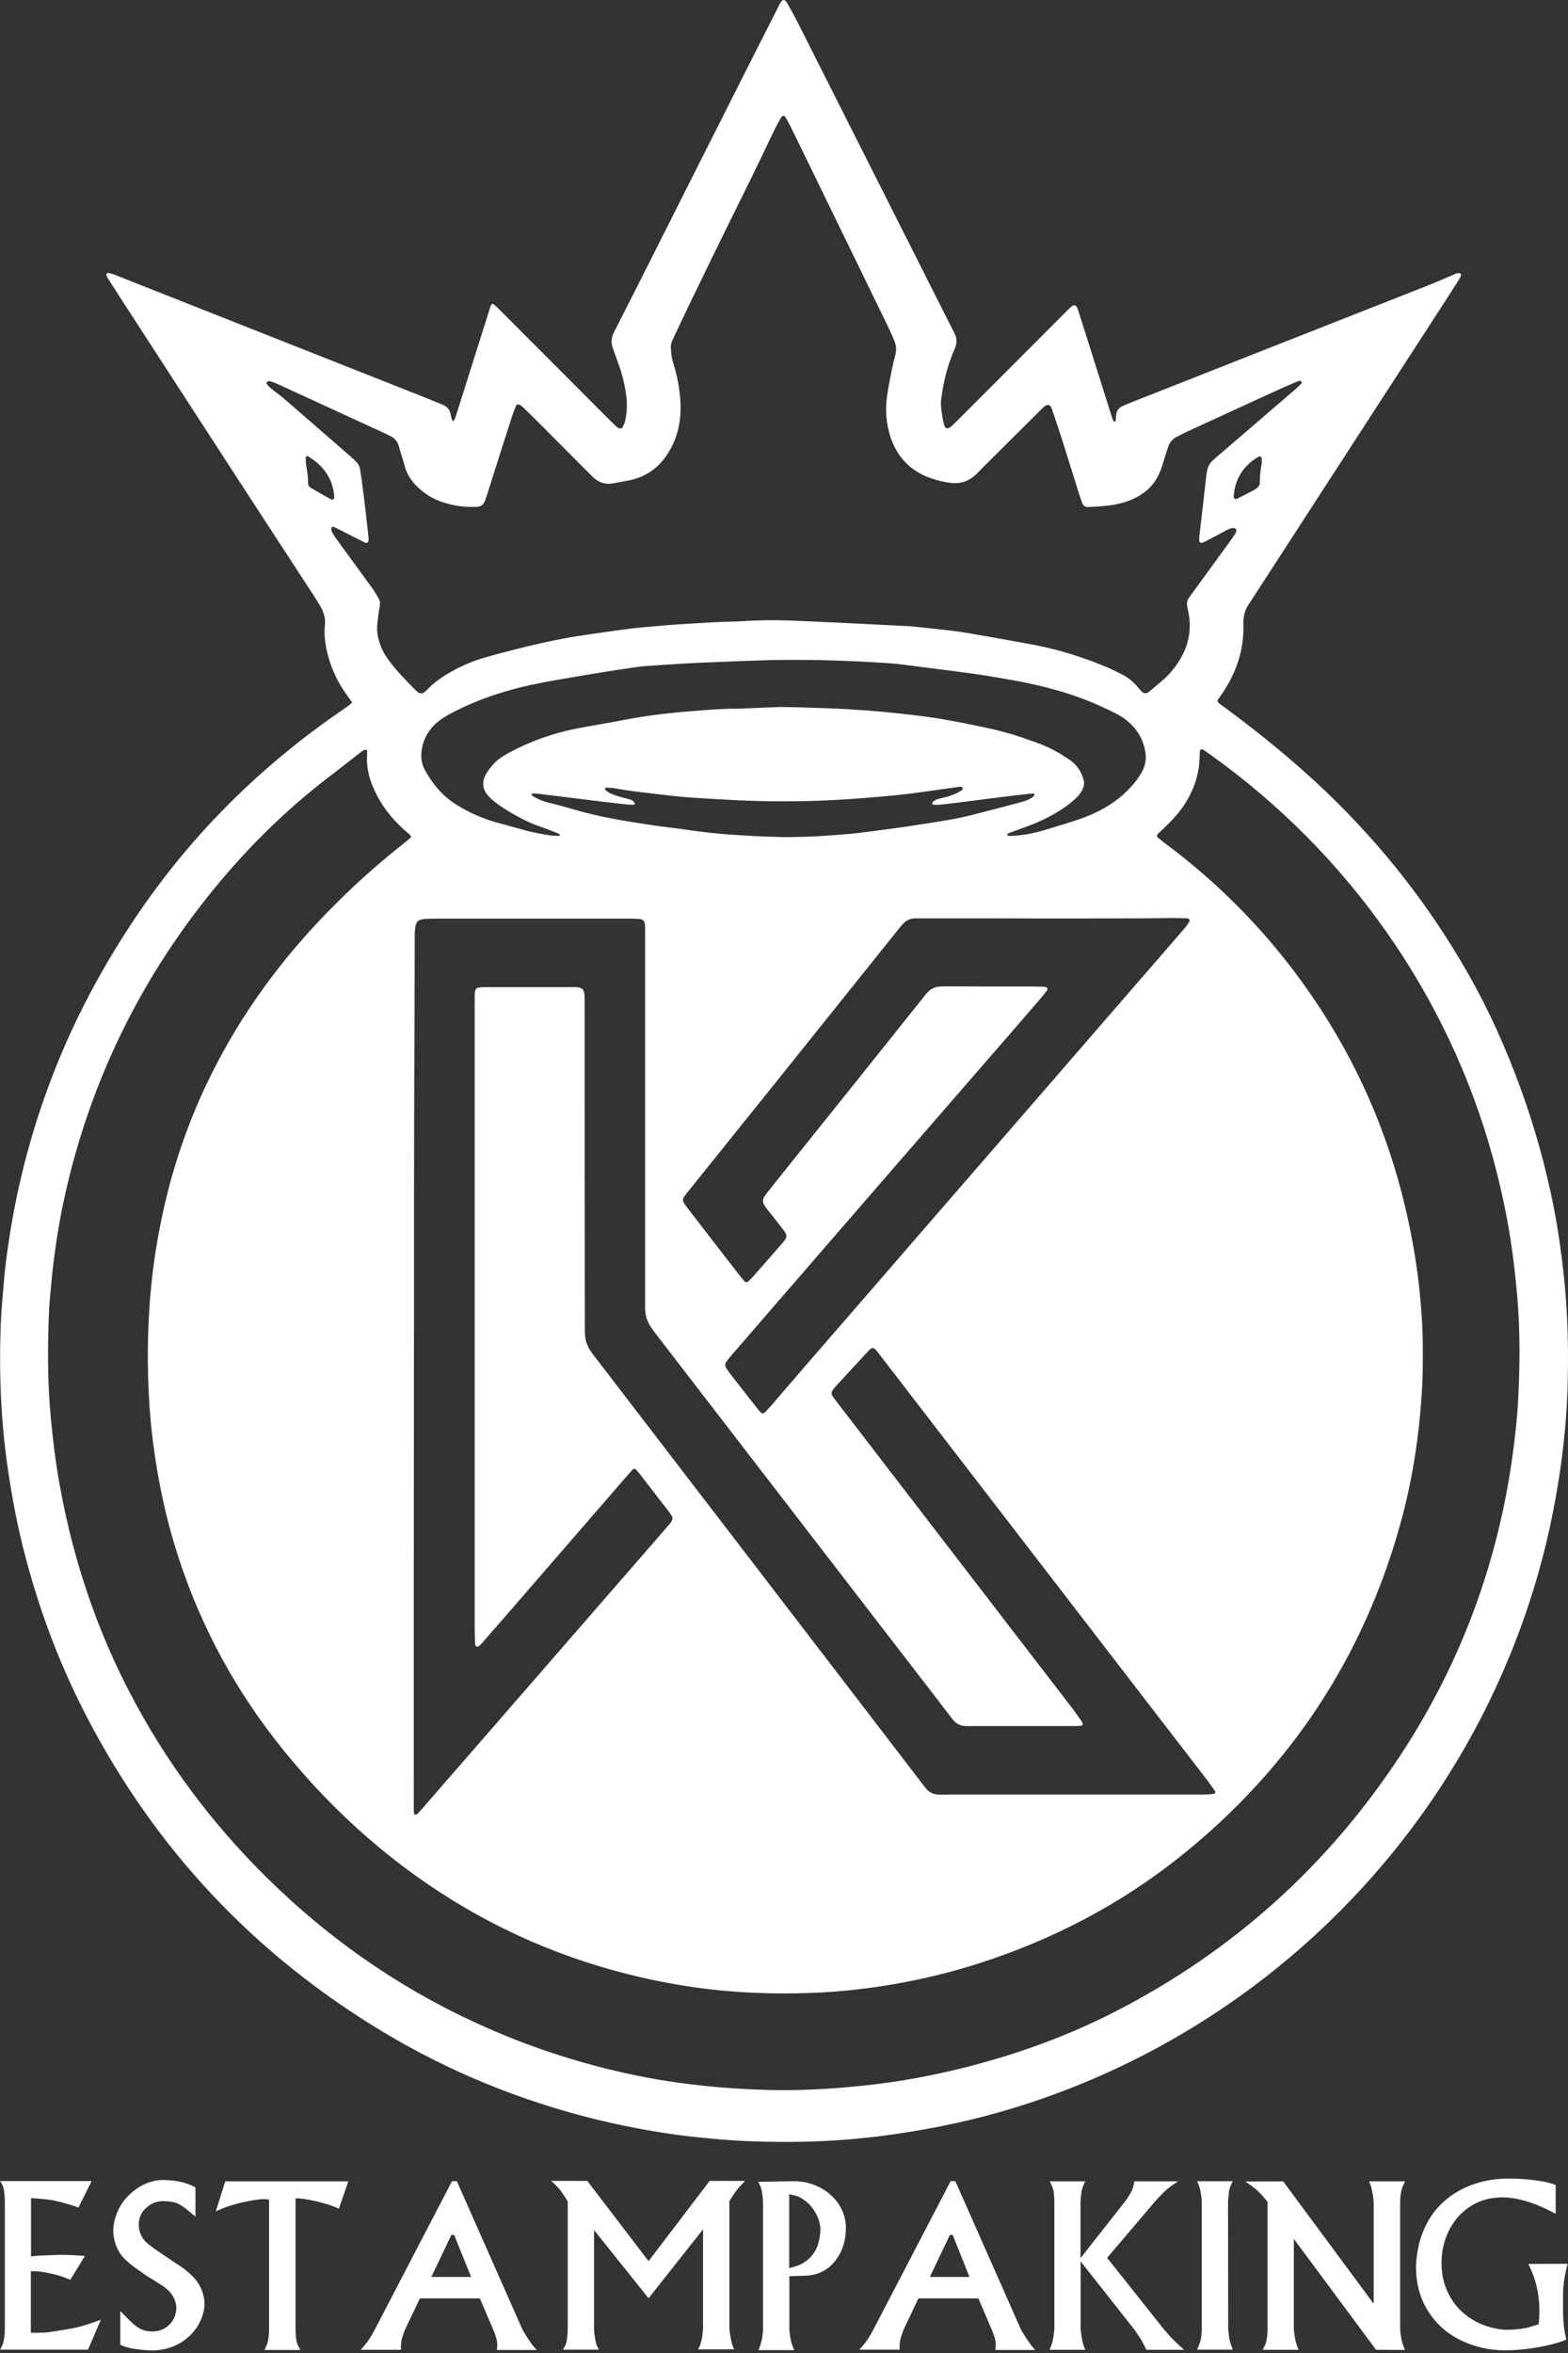 <?xml version="1.0" encoding="UTF-8"?>
<svg xmlns="http://www.w3.org/2000/svg" width="512" height="768" viewBox="0 0 512 768" fill="none">
  <rect x="0" y="0" width="512" height="768" fill="#333333" stroke="none"/>
  <path d="M147.898 137.523C148.563 137.012 148.716 136.245 148.921 135.58C151.018 128.983 153.063 122.437 155.16 115.84C156.592 111.237 158.075 106.685 159.507 102.083C159.763 101.265 160.018 100.497 160.274 99.679C160.428 99.27 160.939 99.066 161.297 99.372C161.757 99.781 162.218 100.191 162.678 100.651C174.287 112.26 185.896 123.869 197.504 135.529C198.681 136.705 199.857 137.881 201.084 139.057C201.391 139.364 201.749 139.569 202.107 139.773C202.414 139.978 203.079 139.824 203.232 139.518C203.488 138.955 203.846 138.393 203.999 137.83C204.664 135.171 204.869 132.46 204.562 129.75C204.102 126.017 203.283 122.334 201.954 118.806C201.34 117.118 200.777 115.43 200.164 113.794C199.448 111.902 199.601 110.163 200.522 108.373C203.59 102.339 206.659 96.253 209.727 90.218C221.898 66.029 234.07 41.891 246.292 17.701C248.798 12.74 251.304 7.831 253.81 2.87C254.117 2.308 254.373 1.745 254.679 1.183C255.549 -0.403 256.265 -0.352 257.083 1.08C258.055 2.819 259.026 4.558 259.947 6.297C267.311 20.872 274.624 35.396 281.988 49.971C291.449 68.739 300.91 87.457 310.371 106.225C310.781 107.043 311.19 107.913 311.65 108.731C312.468 110.316 312.57 111.902 311.854 113.538C311.445 114.51 311.087 115.482 310.678 116.453C308.991 120.851 307.968 125.454 307.354 130.108C307.252 130.824 307.201 131.591 307.252 132.307C307.456 134.506 307.712 136.654 308.326 138.802C308.377 139.006 308.479 139.16 308.581 139.364C308.735 139.671 309.349 139.927 309.655 139.773C309.911 139.62 310.218 139.518 310.474 139.313C311.241 138.597 312.008 137.881 312.724 137.165C324.384 125.505 336.095 113.794 347.755 102.083C348.471 101.367 349.238 100.6 350.005 99.935C350.619 99.372 351.437 99.679 351.744 100.446C352 101.111 352.255 101.827 352.46 102.543C355.938 113.589 359.466 124.636 362.944 135.733C363.148 136.347 363.353 136.909 363.609 137.472C363.66 137.574 363.915 137.625 364.12 137.625C364.171 137.625 364.273 137.472 364.273 137.37C364.376 136.654 364.376 135.938 364.478 135.222C364.631 134.148 365.245 133.278 366.217 132.716C367.035 132.256 367.904 131.949 368.774 131.591C380.843 126.835 392.861 122.079 404.93 117.323C425.079 109.396 445.178 101.469 465.327 93.542C468.242 92.417 471.106 91.139 474.021 89.911C474.788 89.605 475.504 89.144 476.373 89.144C476.578 89.144 476.782 89.195 476.936 89.349C477.038 89.451 477.14 89.758 477.089 89.911C476.885 90.372 476.629 90.883 476.373 91.292C474.737 93.849 473.151 96.406 471.464 98.963C450.496 131.335 429.478 163.707 408.51 196.079C408.357 196.335 408.203 196.59 407.999 196.846C406.464 198.943 405.902 201.346 406.004 203.955C406.209 212.086 403.754 219.399 399.254 226.098C398.691 226.968 398.077 227.786 397.464 228.655C397.668 228.962 397.77 229.32 397.975 229.474C398.896 230.19 399.816 230.854 400.737 231.519C411.987 239.855 422.88 248.754 433.006 258.419C451.263 275.909 466.708 295.547 479.237 317.538C486.192 329.709 491.92 342.494 496.676 355.688C501.125 368.013 504.654 380.543 507.211 393.379C508.387 399.209 509.257 405.09 510.024 411.022C511.711 424.114 512.223 437.257 511.916 450.452C511.814 455.872 511.507 461.344 510.995 466.714C510.586 471.163 510.075 475.664 509.41 480.113C508.541 485.994 507.467 491.875 506.239 497.705C501.995 517.394 495.449 536.316 486.704 554.471C458.73 612.465 408.459 659.974 344.329 683.55C332.362 687.948 320.088 691.425 307.559 693.931C301.32 695.159 295.029 696.233 288.688 697.051C277.13 698.585 265.572 699.199 253.964 699.096C247.878 699.045 241.843 698.841 235.757 698.329C230.848 697.92 225.939 697.46 221.08 696.795C211.875 695.517 202.721 693.778 193.72 691.528C169.326 685.442 146.262 675.981 124.732 662.991C82.95 637.779 50.782 603.566 28.281 560.25C18.564 541.533 11.404 521.792 6.597 501.234C4.909 493.921 3.58 486.506 2.506 479.039C0.256 463.441 -0.358 447.792 0.256 432.092C0.409 427.694 0.869 423.347 1.227 418.949C1.534 414.449 2.148 409.999 2.813 405.55C3.784 398.697 5.114 391.947 6.648 385.247C11.865 362.848 19.945 341.471 30.991 321.271C42.293 300.61 55.948 281.637 72.415 264.761C84.279 252.589 97.269 241.747 111.282 232.082C112.253 231.417 113.174 230.803 114.094 230.138C114.401 229.883 114.657 229.576 114.964 229.218C114.35 228.4 113.839 227.633 113.276 226.866C109.952 222.314 107.753 217.302 106.577 211.779C106.065 209.324 105.861 206.818 106.065 204.313C106.168 203.136 106.219 202.011 105.861 200.886C105.554 200.017 105.298 199.096 104.838 198.278C104.071 196.897 103.201 195.619 102.383 194.289C81.467 162.275 60.704 130.261 39.941 98.196C38.355 95.741 36.77 93.287 35.185 90.781C35.031 90.525 34.878 90.218 34.776 89.963C34.724 89.758 34.724 89.502 34.827 89.349C34.929 89.195 35.185 89.042 35.338 89.093C35.952 89.195 36.565 89.349 37.128 89.553C39.736 90.576 42.395 91.65 45.004 92.673C74.563 104.333 104.071 116.044 133.63 127.704C137.056 129.034 140.432 130.415 143.807 131.795C144.318 132 144.779 132.205 145.239 132.46C146.108 132.921 146.722 133.636 146.978 134.608C147.182 135.324 147.336 136.04 147.489 136.756C147.591 137.012 147.745 137.216 147.898 137.523ZM119.873 244.816C119.515 244.816 119.157 244.662 118.902 244.765C118.288 245.123 117.674 245.583 117.112 246.043C113.992 248.498 110.872 250.953 107.702 253.356C92.411 265.016 78.91 278.569 67.045 293.655C46.026 320.299 31.298 350.063 22.911 382.946C20.916 390.873 19.28 398.851 18.155 406.931C17.643 410.664 17.132 414.398 16.825 418.131C16.467 422.171 16.007 426.262 15.905 430.302C15.598 439.814 15.547 449.326 16.263 458.839C16.774 465.385 17.49 471.982 18.462 478.477C19.536 485.585 20.968 492.694 22.655 499.7C27.156 518.162 33.702 535.856 42.498 552.681C54.158 575.03 69.04 594.974 86.939 612.669C108.06 633.534 132.147 650.104 159.354 662.02C174.696 668.77 190.6 673.833 207.017 677.259C211.926 678.282 216.887 679.152 221.847 679.816C226.501 680.43 231.206 680.993 235.86 681.351C242.355 681.862 248.798 682.169 255.293 682.22C261.993 682.22 268.692 681.913 275.34 681.351C281.579 680.839 287.818 680.123 294.006 679.152C301.013 678.027 307.968 676.595 314.872 674.856C332.157 670.509 348.829 664.474 364.683 656.292C402.68 636.705 433.466 608.987 456.991 573.342C476.271 544.141 488.442 512.127 493.556 477.454C494.579 470.396 495.398 463.339 495.756 456.23C496.318 445.235 496.369 434.291 495.449 423.347C494.886 417.108 494.221 410.869 493.25 404.681C491.818 395.373 489.772 386.219 487.266 377.116C472.793 324.953 440.473 278.62 395.213 246.299C394.702 245.941 394.191 245.583 393.679 245.225C393.423 245.02 393.168 244.867 392.912 244.714C392.401 244.356 391.838 244.611 391.787 245.225C391.685 246.913 391.685 248.6 391.48 250.237C390.764 255.402 388.719 260.056 385.599 264.249C383.911 266.499 381.917 268.545 379.871 270.488C379.258 271.051 378.644 271.613 378.03 272.227C377.723 272.534 377.723 273.096 378.03 273.352C378.848 274.017 379.667 274.631 380.485 275.296C396.696 287.365 410.914 301.479 423.034 317.64C438.376 338.096 449.627 360.598 456.582 385.247C459.855 396.959 462.207 408.823 463.486 420.892C464.048 426.313 464.458 431.734 464.56 437.155C464.662 443.752 464.611 450.349 464.1 456.895C463.69 462.623 463.077 468.351 462.207 474.027C461.031 482.005 459.344 489.881 457.196 497.603C445.075 541.072 421.346 576.922 386.264 605.254C366.166 621.465 343.664 633.176 319.116 641.001C305.206 645.399 290.989 648.263 276.516 649.695C270.993 650.257 265.47 650.513 259.896 650.615C249.003 650.769 238.161 650.257 227.37 648.723C219.802 647.649 212.335 646.217 204.92 644.325C179.912 638.035 156.899 627.346 135.931 612.362C118.39 599.782 103.099 584.849 89.854 567.819C74.87 548.539 63.874 527.213 56.868 503.791C54.516 495.967 52.726 488.04 51.345 480.011C50.373 474.232 49.606 468.453 49.095 462.623C48.583 456.588 48.328 450.503 48.277 444.468C48.225 435.161 48.635 425.853 49.709 416.597C50.527 409.539 51.703 402.533 53.237 395.578C56.868 378.855 62.647 362.848 70.523 347.659C80.853 327.714 94.354 310.071 110.31 294.32C117.367 287.314 124.834 280.768 132.658 274.631C133.221 274.17 133.732 273.659 134.295 273.199C134.09 272.892 133.937 272.585 133.732 272.381C133.067 271.716 132.3 271.153 131.636 270.539C127.647 266.908 124.425 262.715 122.175 257.754C120.64 254.379 119.72 250.85 119.822 247.117C119.924 246.35 119.873 245.634 119.873 244.816ZM256.06 37.748C255.498 37.799 255.191 38.055 254.986 38.464C254.321 39.64 253.657 40.817 253.043 42.044C250.23 47.874 247.469 53.755 244.605 59.534C236.422 76.103 228.189 92.724 220.313 109.447C218.881 112.464 218.881 112.362 219.239 115.788C219.341 116.709 219.546 117.63 219.853 118.55C220.518 120.647 221.029 122.795 221.438 124.943C222.205 129.29 222.563 133.636 221.847 138.035C221.182 142.126 219.699 145.859 217.245 149.234C214.279 153.274 210.29 155.831 205.38 156.803C203.641 157.161 201.903 157.417 200.113 157.775C197.914 158.184 195.97 157.621 194.231 156.241C193.567 155.729 193.004 155.115 192.39 154.502C187.225 149.337 182.06 144.12 176.895 138.955C175.054 137.114 173.213 135.273 171.321 133.432C170.86 132.972 170.4 132.614 169.889 132.205C169.479 131.898 168.661 132 168.508 132.409C168.048 133.585 167.587 134.71 167.178 135.938C164.468 144.376 161.757 152.865 159.098 161.303C158.842 162.122 158.587 162.889 158.28 163.656C157.768 164.832 156.899 165.395 155.569 165.446C152.859 165.548 150.148 165.344 147.489 164.73C144.216 164.014 141.097 162.787 138.386 160.69C135.42 158.44 133.067 155.678 132.096 151.945C131.584 149.899 130.817 147.956 130.306 145.91C129.846 144.018 128.721 142.791 126.931 142.075C126.726 142.023 126.573 141.87 126.368 141.768C114.503 136.296 102.639 130.875 90.774 125.403C90.109 125.096 89.445 124.84 88.729 124.585C88.422 124.482 88.115 124.38 87.808 124.38C87.552 124.431 87.246 124.585 87.041 124.789C86.939 124.891 87.041 125.198 87.143 125.352C87.706 126.221 88.575 126.835 89.394 127.5C90.468 128.318 91.593 129.136 92.615 130.006C99.877 136.296 107.139 142.586 114.401 148.927C114.964 149.388 115.475 149.899 116.038 150.411C116.856 151.229 117.47 152.2 117.623 153.377C117.725 154.399 117.93 155.422 118.083 156.496C118.441 159.309 118.799 162.071 119.157 164.883C119.566 168.514 119.975 172.145 120.385 175.776C120.385 175.981 120.333 176.185 120.333 176.39C120.282 176.952 119.72 177.413 119.26 177.157C117.214 176.134 115.168 175.06 113.123 174.037C111.742 173.321 110.31 172.605 108.929 171.941C108.776 171.89 108.52 171.941 108.367 172.043C108.213 172.145 108.162 172.401 108.162 172.605C108.162 172.912 108.213 173.27 108.367 173.526C108.725 174.191 109.083 174.805 109.492 175.418C113.532 180.993 117.623 186.567 121.663 192.141C122.379 193.164 122.993 194.238 123.658 195.363C124.067 196.13 124.169 196.897 124.016 197.767C123.658 199.71 123.402 201.704 123.197 203.648C122.942 206.102 123.402 208.455 124.271 210.705C124.885 212.393 125.806 213.927 126.828 215.359C129.488 218.99 132.658 222.212 135.829 225.382C137.108 226.661 138.079 226.61 139.307 225.28C140.892 223.593 142.682 222.161 144.625 220.882C148.512 218.376 152.654 216.382 157.052 215.001C159.865 214.132 162.678 213.416 165.491 212.648C174.082 210.449 182.725 208.404 191.572 207.176C197.76 206.307 203.999 205.284 210.238 204.722C215.352 204.261 220.467 203.801 225.581 203.545C226.399 203.494 227.268 203.443 228.086 203.392C230.592 203.239 233.098 203.085 235.604 202.983C238.008 202.881 240.411 202.881 242.815 202.727C249.003 202.318 255.14 202.369 261.328 202.676C268.232 202.983 275.136 203.29 282.04 203.648C287.154 203.903 292.268 204.159 297.382 204.415C297.893 204.466 298.405 204.517 298.967 204.568C301.984 204.875 305.002 205.233 308.019 205.54C311.957 205.949 315.895 206.563 319.832 207.279C322.696 207.79 325.611 208.302 328.475 208.813C332.055 209.478 335.686 210.091 339.266 210.807C346.937 212.393 354.403 214.796 361.665 217.865C363.302 218.581 364.887 219.348 366.472 220.166C368.365 221.138 369.95 222.467 371.331 224.053C371.791 224.615 372.302 225.178 372.763 225.689C373.376 226.354 374.348 226.456 375.064 225.894C376.752 224.513 378.439 223.081 380.076 221.649C381.661 220.268 382.991 218.632 384.218 216.944C388.054 211.523 389.383 205.54 387.9 199.096C387.184 196.079 387.747 195.823 389.077 193.931C393.321 188.101 397.566 182.271 401.811 176.441C402.373 175.674 402.884 174.907 403.396 174.14C403.549 173.884 403.6 173.577 403.703 173.27C403.805 172.912 403.447 172.401 403.038 172.401C402.731 172.401 402.373 172.299 402.117 172.401C401.606 172.554 401.146 172.759 400.685 172.963C398.486 174.14 396.287 175.316 394.037 176.492C393.475 176.799 392.912 177.004 392.298 177.208C392.094 177.259 391.634 176.901 391.634 176.697C391.582 176.288 391.531 175.878 391.582 175.469C391.838 172.963 392.145 170.509 392.452 168.003C392.963 163.656 393.423 159.258 393.935 154.911C393.986 154.502 394.088 154.093 394.139 153.684C394.395 152.303 395.06 151.126 396.083 150.206C396.645 149.695 397.157 149.234 397.719 148.774C399.765 146.984 401.862 145.245 403.907 143.455C410.351 137.932 416.744 132.409 423.187 126.886C423.801 126.323 424.415 125.761 424.977 125.147C425.079 125.045 425.079 124.738 424.977 124.585C424.875 124.431 424.67 124.278 424.466 124.329C424.159 124.329 423.852 124.431 423.596 124.533C421.653 125.352 419.761 126.17 417.817 127.039C407.947 131.54 398.026 136.091 388.156 140.643C386.826 141.256 385.497 141.921 384.218 142.586C382.94 143.251 382.07 144.223 381.559 145.552C381.201 146.524 380.894 147.547 380.587 148.518C380.076 150.104 379.616 151.74 379.053 153.274C377.723 156.957 375.371 159.82 371.996 161.815C370.257 162.838 368.416 163.605 366.524 164.116C362.893 165.139 359.108 165.292 355.324 165.497C354.403 165.548 353.687 165.037 353.381 164.167C352.971 163.093 352.613 162.019 352.255 160.894C350.363 154.911 348.522 148.927 346.63 142.944C345.607 139.773 344.533 136.603 343.459 133.432C342.948 131.949 342.027 131.795 340.851 132.818C340.698 132.972 340.544 133.074 340.391 133.227C333.845 139.722 327.35 146.217 320.804 152.712C319.986 153.53 319.219 154.399 318.349 155.167C316.15 157.161 313.542 157.979 310.525 157.621C308.224 157.366 305.973 156.803 303.825 156.036C297.126 153.684 292.83 149.03 290.682 142.33C289.353 138.188 289.046 133.892 289.608 129.596C289.966 126.886 290.529 124.227 291.04 121.567C291.398 119.624 291.91 117.681 292.37 115.788C292.728 114.305 292.677 112.925 292.114 111.493C291.398 109.652 290.58 107.811 289.711 106.072C279.431 84.951 269.101 63.779 258.822 42.658C258.31 41.635 257.799 40.612 257.236 39.589C256.93 38.822 256.418 38.26 256.06 37.748ZM135.164 447.792C135.113 494.432 135.113 541.072 135.113 587.713C135.113 588.838 135.113 590.014 135.113 591.139C135.113 591.446 135.164 591.753 135.267 592.059C135.267 592.162 135.42 592.213 135.471 592.264C135.676 592.315 135.931 592.366 136.034 592.264C136.698 591.599 137.363 590.934 137.977 590.218C142.835 584.593 147.694 579.019 152.603 573.393C174.082 548.692 195.561 523.992 217.04 499.291C217.654 498.575 218.267 497.859 218.881 497.143C219.137 496.836 219.341 496.427 219.495 496.069C219.597 495.813 219.648 495.404 219.495 495.148C219.188 494.483 218.779 493.87 218.37 493.307C217.142 491.722 215.915 490.188 214.688 488.602C212.949 486.352 211.261 484.102 209.522 481.903C208.96 481.136 208.346 480.42 207.733 479.704C207.426 479.346 206.914 479.295 206.659 479.602C206.249 480.062 205.789 480.522 205.38 480.982C195.51 492.387 185.64 503.74 175.77 515.144C170.042 521.792 164.263 528.441 158.484 535.038C158.024 535.6 157.513 536.163 157.052 536.674C156.848 536.879 156.592 537.083 156.336 537.288C156.132 537.493 155.62 537.493 155.467 537.339C155.365 537.186 155.16 537.032 155.16 536.879C155.109 535.089 155.007 533.35 155.007 531.56C155.007 463.595 155.007 395.629 155.007 327.663C155.007 326.743 155.007 325.771 155.007 324.851C155.007 324.441 155.058 324.032 155.109 323.623C155.16 323.01 155.672 322.396 156.285 322.345C157.001 322.242 157.717 322.191 158.484 322.191C168.099 322.191 177.713 322.191 187.379 322.191C187.788 322.191 188.197 322.191 188.606 322.242C188.913 322.294 189.22 322.345 189.527 322.447C190.089 322.6 190.447 323.01 190.6 323.521C190.754 323.93 190.805 324.339 190.856 324.748C190.907 325.771 190.907 326.845 190.907 327.868C190.907 362.592 190.907 397.317 190.958 431.99C190.958 433.115 190.958 434.291 191.01 435.416C191.061 437.36 191.674 439.098 192.697 440.735C193.157 441.451 193.669 442.116 194.18 442.78C197.044 446.514 199.908 450.247 202.772 453.98C235.451 496.529 268.078 539.078 300.757 581.678C301.268 582.343 301.78 583.008 302.291 583.672C303.416 585.104 304.899 585.718 306.689 585.769C308.07 585.769 309.4 585.718 310.781 585.718C337.476 585.718 364.12 585.718 390.815 585.718C392.196 585.718 393.526 585.718 394.907 585.667C395.418 585.667 395.929 585.513 396.441 585.462C396.696 585.411 396.952 584.9 396.85 584.746C395.98 583.57 395.162 582.343 394.293 581.167C358.801 535.089 323.361 489.063 287.87 442.985C287.409 442.423 287 441.809 286.54 441.246C285.21 439.61 284.801 439.559 283.369 441.144C279.738 445.031 276.158 448.969 272.527 452.906C272.323 453.111 272.118 453.418 271.965 453.673C271.454 454.338 271.402 455.054 271.863 455.719C272.323 456.384 272.834 457.049 273.346 457.714C299.121 491.211 324.844 524.708 350.619 558.205C351.488 559.381 352.307 560.608 353.176 561.784C353.329 562.04 353.432 562.347 353.534 562.603C353.636 562.807 353.329 563.267 353.074 563.267C352.358 563.319 351.591 563.37 350.875 563.37C339.573 563.37 328.271 563.37 316.969 563.37C316.253 563.37 315.485 563.421 314.769 563.319C313.491 563.165 312.366 562.654 311.496 561.682C311.087 561.222 310.678 560.71 310.32 560.199C309.093 558.614 307.866 557.079 306.689 555.494C275.8 515.4 244.912 475.306 214.023 435.212C213.46 434.445 212.898 433.729 212.386 432.91C211.312 431.223 210.699 429.331 210.648 427.285C210.648 426.364 210.648 425.393 210.648 424.472C210.648 414.142 210.648 403.76 210.648 393.43C210.648 364.689 210.648 335.897 210.648 307.156C210.648 305.775 210.648 304.446 210.648 303.065C210.648 302.553 210.596 302.042 210.545 301.479C210.494 300.763 209.88 300.048 209.164 299.996C208.244 299.894 207.272 299.843 206.352 299.843C202.67 299.843 199.039 299.843 195.357 299.843C178.071 299.843 160.837 299.843 143.551 299.843C142.068 299.843 140.636 299.843 139.153 299.894C138.54 299.894 137.926 300.047 137.312 300.201C136.545 300.405 136.085 300.917 135.829 301.684C135.42 303.116 135.42 304.599 135.42 306.031C135.42 313.242 135.369 320.453 135.369 327.663C135.164 367.655 135.164 407.698 135.164 447.792ZM343.152 299.792C343.152 299.741 343.152 299.741 343.152 299.792C329.242 299.741 315.332 299.741 301.422 299.741C300.604 299.741 299.734 299.741 298.916 299.741C297.228 299.741 295.848 300.405 294.774 301.633C294.058 302.4 293.393 303.218 292.779 304.036C279.636 320.453 266.493 336.817 253.35 353.234C243.787 365.149 234.223 377.014 224.66 388.93C222.461 391.64 222.461 391.691 224.66 394.504C228.956 400.078 233.2 405.601 237.496 411.125C238.775 412.761 240.053 414.449 241.332 416.085C241.894 416.801 242.508 417.517 243.122 418.233C243.377 418.54 243.94 418.591 244.247 418.335C244.605 417.977 245.014 417.619 245.372 417.261C248.747 413.426 252.122 409.59 255.498 405.704C257.185 403.76 257.185 403.198 255.549 401.101C254.015 399.107 252.48 397.163 250.895 395.169C250.486 394.657 250.128 394.197 249.77 393.686C248.901 392.458 248.952 391.487 249.821 390.208C250.23 389.594 250.691 389.032 251.151 388.469C253.35 385.708 255.6 382.895 257.799 380.133C272.323 362.03 286.847 343.926 301.32 325.771C301.729 325.26 302.087 324.799 302.496 324.288C303.723 322.856 305.206 322.038 307.098 321.987C307.917 321.936 308.786 321.936 309.604 321.936C313.491 321.936 317.326 321.987 321.213 321.987C326.429 321.987 331.697 321.987 336.913 321.987C338.038 321.987 339.215 322.038 340.34 322.038C340.749 322.038 341.158 322.14 341.567 322.191C341.925 322.242 342.181 322.907 341.925 323.214C340.902 324.544 339.879 325.822 338.754 327.101C332.873 333.902 326.992 340.704 321.06 347.506C298.353 373.639 275.698 399.771 253.043 425.955C248.338 431.427 243.582 436.848 238.877 442.32C238.263 443.036 237.701 443.803 237.138 444.519C236.729 445.082 236.729 445.695 237.036 446.309C237.343 446.872 237.701 447.383 238.059 447.895C241.178 451.935 244.349 455.975 247.52 460.015C247.775 460.322 248.082 460.629 248.338 460.935C248.747 461.344 249.361 461.447 249.719 461.038C250.435 460.271 251.151 459.503 251.867 458.736C256.316 453.571 260.714 448.406 265.163 443.292C276.823 429.842 288.483 416.443 300.092 402.993C321.111 378.753 342.181 354.512 363.199 330.22C370.513 321.782 377.877 313.293 385.19 304.855C385.855 304.088 386.571 303.269 387.236 302.451C387.645 301.94 387.951 301.428 388.309 300.917C388.616 300.457 388.309 299.741 387.798 299.741C386.213 299.69 384.678 299.638 383.093 299.638C369.899 299.792 356.5 299.792 343.152 299.792ZM254.679 230.752C258.566 230.803 261.174 230.854 263.782 230.957C268.078 231.11 272.374 231.212 276.619 231.468C280.147 231.673 283.727 231.928 287.256 232.235C290.682 232.542 294.109 232.9 297.535 233.309C300.962 233.718 304.388 234.127 307.763 234.741C312.826 235.611 317.838 236.633 322.85 237.707C325.407 238.27 327.913 238.935 330.418 239.651C332.822 240.367 335.175 241.236 337.527 242.054C341.72 243.435 345.607 245.481 349.238 247.987C351.591 249.572 353.074 251.822 353.841 254.533C354.096 255.351 354.045 256.169 353.738 256.987C353.329 258.215 352.613 259.237 351.744 260.107C350.312 261.488 348.778 262.766 347.141 263.84C343.562 266.244 339.726 268.136 335.686 269.619C333.845 270.335 331.953 270.949 330.112 271.665C329.651 271.818 329.089 271.92 328.884 272.483C328.782 272.79 329.14 272.841 330.214 272.841C333.896 272.687 337.476 272.023 341.005 270.949C343.817 270.079 346.579 269.261 349.392 268.392C352.92 267.318 356.296 266.039 359.569 264.3C363.609 262.152 367.137 259.442 370.052 255.964C371.075 254.788 371.996 253.51 372.763 252.129C373.888 250.186 374.348 248.038 374.041 245.787C373.53 242.157 371.996 239.037 369.336 236.429C368.007 235.099 366.472 233.974 364.785 233.105C363.097 232.235 361.41 231.417 359.722 230.65C350.363 226.354 340.493 223.746 330.367 221.956C324.691 220.933 319.014 220.013 313.338 219.297C307.661 218.581 301.933 217.814 296.257 217.098C293.853 216.791 291.501 216.535 289.097 216.382C281.988 215.921 274.88 215.615 267.771 215.461C261.072 215.359 254.373 215.308 247.673 215.563C241.178 215.819 234.735 216.024 228.24 216.331C223.637 216.535 219.035 216.842 214.483 217.149C212.284 217.302 210.085 217.405 207.937 217.711C203.59 218.325 199.243 218.99 194.947 219.706C190.498 220.422 186.1 221.189 181.651 221.956C175.974 222.928 170.349 224.104 164.826 225.74C158.689 227.581 152.757 229.883 147.131 232.9C145.546 233.718 144.063 234.69 142.682 235.815C140.125 238.014 138.488 240.776 137.824 244.049C137.261 246.708 137.517 249.265 138.897 251.617C141.403 256.067 144.574 259.851 148.972 262.613C153.012 265.119 157.257 267.062 161.808 268.34C164.826 269.21 167.843 269.977 170.86 270.846C173.673 271.665 176.537 272.176 179.452 272.636C180.475 272.79 181.497 272.79 182.571 272.841C182.674 272.841 182.827 272.738 182.827 272.687C182.776 272.534 182.674 272.227 182.571 272.176C180.628 271.409 178.685 270.591 176.741 269.926C172.139 268.392 167.945 266.039 163.905 263.431C162.933 262.817 162.013 262.101 161.144 261.385C160.581 260.925 160.018 260.414 159.558 259.902C157.564 257.754 157.206 255.3 158.689 252.691C159.303 251.617 160.07 250.595 160.888 249.674C162.32 247.987 164.161 246.81 166.104 245.736C173.162 241.901 180.628 239.293 188.453 237.758C193.567 236.787 198.732 235.969 203.897 234.946C211.108 233.565 218.37 232.696 225.632 232.133C230.746 231.724 235.86 231.264 240.974 231.315C242.201 231.315 243.48 231.212 244.758 231.161C248.389 231.008 252.174 230.854 254.679 230.752ZM256.367 273.25C260.356 273.148 263.68 273.148 267.055 272.943C270.686 272.738 274.368 272.432 277.999 272.125C279.789 271.971 281.528 271.716 283.267 271.511C287.103 271 290.938 270.488 294.774 269.977C298.2 269.466 301.575 268.903 305.002 268.392C309.042 267.778 313.031 267.113 317.02 266.09C322.389 264.709 327.708 263.329 333.078 261.897C334.51 261.539 335.891 261.078 337.118 260.209C337.374 260.056 337.578 259.8 337.783 259.544C337.834 259.493 337.834 259.289 337.783 259.237C337.629 259.135 337.425 258.982 337.271 258.982C335.072 259.186 332.924 259.442 330.725 259.698C324.793 260.414 318.912 261.181 312.98 261.948C310.883 262.204 308.837 262.459 306.74 262.664C306.024 262.715 305.308 262.664 304.592 262.613C304.49 262.613 304.337 262.255 304.388 262.152C304.644 261.539 305.206 261.181 305.769 260.976C306.638 260.669 307.559 260.465 308.479 260.26C310.32 259.851 312.059 259.135 313.696 258.163C313.951 258.01 314.156 257.754 314.36 257.55C314.411 257.499 314.411 257.345 314.411 257.294C314.309 257.141 314.207 256.936 314.053 256.885C313.9 256.783 313.644 256.783 313.44 256.783C310.525 257.192 307.661 257.601 304.746 258.01C300.706 258.573 296.666 259.135 292.626 259.544C286.182 260.158 279.738 260.72 273.243 261.078C262.248 261.692 251.304 261.692 240.309 261.181C235.911 260.976 231.564 260.669 227.166 260.414C223.842 260.209 220.518 259.902 217.194 259.493C211.568 258.828 205.994 258.266 200.419 257.243C199.601 257.09 198.783 257.141 197.914 257.09C197.658 257.09 197.504 257.243 197.556 257.448C197.556 257.55 197.556 257.703 197.607 257.754C197.811 257.959 198.067 258.215 198.323 258.368C199.755 259.289 201.34 259.749 202.976 260.209C203.897 260.465 204.818 260.669 205.687 260.925C206.301 261.13 206.812 261.436 207.17 261.999C207.272 262.152 207.221 262.408 207.221 262.562C207.221 262.613 207.068 262.664 206.965 262.664C206.147 262.613 205.278 262.664 204.46 262.562C199.908 262.05 195.305 261.488 190.754 260.925C186.202 260.363 181.651 259.8 177.048 259.237C176.435 259.135 175.821 259.084 175.156 259.033C174.849 258.982 174.542 258.982 174.236 258.982C173.724 258.982 173.417 259.135 173.571 259.34C173.673 259.493 173.775 259.749 173.929 259.8C175.616 260.874 177.457 261.59 179.401 262.05C181.804 262.664 184.259 263.277 186.663 263.993C195.817 266.755 205.176 268.187 214.585 269.568C218.319 270.079 222.052 270.488 225.785 271.051C231.155 271.818 236.576 272.329 241.997 272.636C246.957 272.994 251.969 273.096 256.367 273.25ZM411.987 150.001C411.987 149.848 411.987 149.746 411.987 149.643C411.987 149.081 411.425 148.774 410.914 149.081C406.004 151.996 403.242 156.292 402.833 162.019C402.782 162.582 403.345 163.093 403.856 162.838C405.799 161.866 407.743 160.843 409.686 159.82C410.044 159.616 410.351 159.36 410.658 159.053C411.016 158.695 411.374 158.235 411.374 157.724C411.323 155.422 411.629 153.172 412.039 150.922C411.987 150.615 411.936 150.308 411.987 150.001ZM109.134 161.917C108.622 155.985 105.452 151.842 100.491 148.876C100.286 148.774 99.775 149.081 99.826 149.285C99.877 150.001 99.826 150.769 99.928 151.484C100.235 153.53 100.644 155.576 100.593 157.724C100.593 158.388 101.002 158.951 101.565 159.258C103.713 160.536 105.912 161.764 108.111 162.991C108.213 163.042 108.315 163.042 108.418 163.093C108.622 163.145 109.083 162.787 109.134 162.582C109.083 162.275 109.083 162.071 109.134 161.917Z" fill="white"></path>
  <path d="M25.621 720.524C24.65 720.115 22.604 719.502 19.587 718.683C17.439 718.121 15.086 717.763 12.427 717.609L10.126 717.456V736.48C11.046 736.378 11.916 736.276 12.734 736.224C13.603 736.173 14.422 736.122 15.291 736.122C16.16 736.071 16.979 736.071 17.797 736.02C18.462 735.969 19.433 735.969 20.661 735.969C22.348 735.969 24.701 736.071 27.718 736.327L22.962 744.1C20.865 743.18 18.615 742.464 16.314 742.003C15.086 741.748 14.115 741.594 13.245 741.441C12.427 741.339 11.353 741.287 10.075 741.287V761.386H12.581C13.91 761.386 14.933 761.334 15.7 761.232C16.467 761.13 18.001 760.874 20.354 760.516C22.348 760.209 23.883 759.902 25.059 759.647C26.184 759.391 27.514 759.033 28.945 758.522C30.377 758.061 31.707 757.601 32.934 757.141L28.741 766.909H0C0.051 766.909 0.358 766.397 0.818 765.323C1.125 764.505 1.33 763.585 1.432 762.562C1.534 761.539 1.585 760.823 1.585 760.26V718.479C1.585 718.223 1.585 717.865 1.534 717.354C1.534 716.842 1.483 716.229 1.381 715.564C1.33 714.899 1.176 714.285 1.023 713.723C0.869 713.365 0.716 713.007 0.511 712.649C0.307 712.291 0.153 712.035 0 711.882H29.917L25.621 720.524Z" fill="white"></path>
  <path d="M63.823 713.978V723.49L61.931 721.905C60.499 720.678 59.221 719.808 58.096 719.246C56.971 718.734 55.283 718.428 53.084 718.428C50.987 718.479 49.197 719.246 47.612 720.729C46.026 722.212 45.31 724.002 45.31 726.047C45.31 727.224 45.515 728.298 45.924 729.218C46.333 730.139 46.845 730.957 47.51 731.622C48.174 732.287 48.992 732.951 49.913 733.616C50.885 734.281 51.907 734.997 53.033 735.764C56.152 737.861 58.249 739.242 59.221 739.907C60.243 740.571 61.317 741.492 62.596 742.668C63.823 743.844 64.846 745.225 65.613 746.862C66.38 748.498 66.789 750.288 66.789 752.334C66.585 755.095 65.664 757.55 64.13 759.851C62.545 762.101 60.499 763.891 57.942 765.221C55.385 766.5 52.572 767.164 49.555 767.164C47.51 767.113 45.617 766.909 43.879 766.653C42.14 766.397 40.605 765.937 39.276 765.323V754.277L41.986 757.039C43.265 758.368 44.492 759.391 45.617 760.005C46.742 760.618 48.072 760.976 49.657 760.976C51.856 760.976 53.749 760.26 55.283 758.777C56.817 757.294 57.584 755.351 57.584 752.947C57.431 751.618 57.073 750.442 56.459 749.47C55.897 748.498 55.181 747.68 54.26 746.964C53.391 746.248 52.112 745.43 50.476 744.407C48.839 743.384 47.919 742.873 47.816 742.77C46.794 742.054 45.515 741.134 43.981 740.06C42.447 738.935 41.27 737.912 40.35 736.94C39.429 735.969 38.713 734.792 38.1 733.463C37.537 732.133 37.128 730.446 36.974 728.502C36.974 726.354 37.384 724.258 38.253 722.161C39.122 720.064 40.299 718.274 41.884 716.689C43.469 715.103 45.208 713.825 47.203 712.904C49.197 711.984 51.243 711.524 53.442 711.524C57.789 711.626 61.215 712.444 63.823 713.978Z" fill="white"></path>
  <path d="M110.668 720.882C108.673 720.013 106.73 719.348 104.889 718.888C103.764 718.581 102.485 718.274 101.054 718.019C99.673 717.763 98.599 717.609 97.883 717.558L96.502 717.507V760.363C96.502 760.874 96.553 761.641 96.604 762.613C96.707 763.585 96.86 764.505 97.167 765.272C97.269 765.477 97.423 765.733 97.576 766.039C97.729 766.346 97.832 766.551 97.934 766.704C97.985 766.858 98.087 766.909 98.087 767.011H86.325C86.427 766.858 86.53 766.653 86.683 766.346C86.837 766.091 86.939 765.733 87.092 765.375C87.399 764.659 87.604 763.789 87.706 762.766C87.808 761.744 87.859 760.925 87.859 760.414V717.967L86.581 717.763C85.456 717.763 83.921 717.916 81.927 718.274C79.984 718.632 78.296 718.99 76.966 719.399C74.614 720.013 72.466 720.831 70.472 721.752L73.54 711.984H113.736L110.668 720.882Z" fill="white"></path>
  <path d="M149.177 711.933L170.605 760.363C170.911 760.874 171.372 761.692 172.036 762.715C172.701 763.738 173.315 764.659 173.929 765.477C174.184 765.784 174.44 766.039 174.645 766.346C174.9 766.602 175.054 766.807 175.207 767.011H162.218C162.218 766.807 162.269 766.551 162.32 766.193C162.371 765.835 162.371 765.528 162.371 765.272C162.371 764.352 162.166 763.431 161.86 762.511C161.553 761.59 161.246 760.874 161.041 760.363L156.694 750.186H137.108L132.249 760.363C132.045 760.823 131.84 761.488 131.533 762.357C131.226 763.227 131.022 764.096 130.971 764.914C130.971 765.068 130.92 765.375 130.92 765.784C130.92 766.193 130.92 766.449 130.92 766.602C130.92 766.755 130.92 766.858 130.92 766.96H117.776C118.032 766.704 118.39 766.295 118.85 765.733C119.311 765.17 119.72 764.71 120.027 764.25C120.436 763.687 120.896 762.971 121.356 762.204C121.817 761.386 122.175 760.772 122.379 760.363L147.591 711.933H149.177ZM148.307 729.474H147.387L140.841 743.18H153.83L148.307 729.474Z" fill="white"></path>
  <path d="M211.773 750.135L193.976 727.889V760.312C193.976 760.823 194.078 761.59 194.231 762.664C194.385 763.738 194.538 764.556 194.743 765.221C194.845 765.528 194.999 765.835 195.152 766.142C195.357 766.449 195.51 766.704 195.612 766.909H183.85C183.952 766.704 184.157 766.346 184.412 765.835C184.668 765.323 184.822 765.017 184.822 764.914C185.026 764.352 185.128 763.738 185.18 763.073C185.231 762.46 185.282 761.846 185.333 761.334C185.333 760.823 185.384 760.465 185.384 760.261V718.53C185.077 718.019 184.617 717.251 183.901 716.229C183.236 715.206 182.623 714.439 182.111 713.876C181.702 713.467 181.293 713.058 180.935 712.7C180.526 712.342 180.219 712.035 179.963 711.831H191.777L211.773 738.014L231.717 711.831H243.326C243.224 711.882 243.071 712.035 242.917 712.24C242.713 712.444 242.508 712.649 242.303 712.853C242.099 713.058 241.843 713.365 241.536 713.672C240.923 714.336 240.309 715.155 239.644 716.126C238.979 717.149 238.468 717.865 238.161 718.428V760.209C238.212 760.67 238.315 761.334 238.468 762.357C238.621 763.329 238.775 764.096 238.928 764.659C238.979 764.965 239.133 765.323 239.286 765.784C239.491 766.244 239.593 766.602 239.695 766.806H227.984C228.086 766.551 228.24 766.244 228.444 765.784C228.649 765.323 228.802 764.914 228.905 764.403C229.109 763.84 229.263 763.073 229.365 762.153C229.467 761.232 229.518 760.567 229.57 760.158V727.633L211.773 750.135Z" fill="white"></path>
  <path d="M259.231 711.933C261.481 711.933 263.578 712.291 265.624 713.058C267.669 713.825 269.459 714.848 271.044 716.229C272.63 717.609 273.908 719.195 274.829 721.138C275.749 723.03 276.21 725.076 276.21 727.224C276.21 731.417 275.033 734.997 272.63 738.014C270.226 741.032 267.055 742.617 263.015 742.771L257.748 742.924V760.414C257.799 760.925 257.901 761.59 258.004 762.562C258.157 763.482 258.31 764.352 258.566 765.119C258.617 765.272 258.72 765.528 258.873 765.937C259.026 766.295 259.129 766.551 259.18 766.704C259.231 766.858 259.282 766.96 259.333 767.062H247.622C247.724 766.858 247.878 766.551 248.031 766.142C248.185 765.733 248.338 765.375 248.389 765.017C248.645 764.198 248.849 763.38 248.952 762.511C249.054 761.641 249.105 760.977 249.156 760.465V718.683C249.156 718.172 249.054 717.456 248.952 716.484C248.849 715.513 248.645 714.643 248.389 713.825C248.287 713.62 248.185 713.314 247.98 712.956C247.827 712.598 247.673 712.291 247.571 712.137L259.231 711.933ZM259.998 739.651C261.686 739.088 263.118 738.219 264.345 737.043C265.521 735.867 266.442 734.486 267.004 732.849C267.567 731.213 267.874 729.474 267.874 727.582C267.823 725.843 267.362 724.207 266.493 722.621C265.623 721.036 264.601 719.655 263.271 718.581C261.941 717.507 260.612 716.791 259.282 716.536L257.697 716.177V740.316L259.998 739.651Z" fill="white"></path>
  <path d="M311.957 711.933L333.385 760.363C333.691 760.874 334.152 761.692 334.817 762.715C335.481 763.738 336.095 764.659 336.709 765.477C336.964 765.784 337.22 766.039 337.425 766.346C337.68 766.602 337.834 766.806 337.987 767.011H324.998C324.998 766.806 325.049 766.551 325.1 766.193C325.151 765.835 325.151 765.528 325.151 765.272C325.151 764.352 324.946 763.431 324.64 762.511C324.333 761.59 324.026 760.874 323.821 760.363L319.474 750.186H299.888L295.08 760.312C294.876 760.772 294.671 761.437 294.364 762.306C294.058 763.176 293.853 764.045 293.802 764.863C293.802 765.017 293.751 765.323 293.751 765.733C293.751 766.142 293.751 766.397 293.751 766.551C293.751 766.704 293.751 766.807 293.751 766.909H280.608C280.863 766.653 281.221 766.244 281.682 765.681C282.142 765.119 282.551 764.659 282.858 764.198C283.267 763.636 283.727 762.92 284.188 762.153C284.648 761.334 285.006 760.721 285.21 760.312L310.423 711.882L311.957 711.933ZM311.087 729.474H310.167L303.621 743.18H316.559L311.087 729.474Z" fill="white"></path>
  <path d="M382.837 713.211C381.763 713.927 380.69 714.848 379.616 715.922C378.542 716.996 377.775 717.865 377.212 718.479L361.512 736.94L380.076 760.312C380.536 760.823 381.15 761.539 382.019 762.511C382.889 763.482 383.758 764.301 384.627 765.119C384.781 765.272 385.088 765.528 385.497 765.937C385.906 766.295 386.213 766.551 386.315 766.653C386.468 766.755 386.571 766.858 386.622 766.96H374.348C374.297 766.96 373.939 766.244 373.274 764.812C372.865 764.045 372.354 763.227 371.74 762.306C371.126 761.437 370.666 760.721 370.359 760.312L352.869 738.117V760.312C352.92 760.823 353.023 761.539 353.125 762.46C353.278 763.38 353.432 764.301 353.739 765.323C353.79 765.426 353.892 765.681 353.994 765.988C354.148 766.295 354.25 766.551 354.25 766.653C354.301 766.806 354.352 766.858 354.403 766.96H342.692C342.692 766.96 342.897 766.449 343.306 765.477C343.51 764.965 343.664 764.352 343.817 763.585C343.971 762.818 344.073 762.153 344.124 761.59C344.175 761.028 344.226 760.619 344.278 760.414V718.632C344.278 718.121 344.226 717.405 344.175 716.433C344.124 715.461 343.92 714.643 343.664 713.927C343.562 713.62 343.408 713.262 343.204 712.853C342.999 712.495 342.846 712.189 342.743 711.984H354.403C354.352 712.035 354.301 712.137 354.25 712.24C354.199 712.342 354.096 712.546 353.943 712.904C353.79 713.211 353.687 713.416 353.636 713.569C353.329 714.336 353.125 715.257 353.023 716.28C352.92 717.303 352.869 718.07 352.818 718.632V737.043L367.291 718.632C367.7 718.121 368.211 717.354 368.825 716.382C369.439 715.41 369.899 714.439 370.103 713.416C370.103 713.365 370.155 713.109 370.257 712.751C370.359 712.393 370.359 712.137 370.41 711.984H384.832C384.73 711.933 384.065 712.342 382.837 713.211Z" fill="white"></path>
  <path d="M401.043 760.312C401.095 760.823 401.197 761.539 401.299 762.511C401.401 763.482 401.606 764.352 401.913 765.221C401.964 765.375 402.066 765.63 402.22 766.039C402.373 766.449 402.527 766.755 402.578 766.909H390.866C390.969 766.704 391.122 766.397 391.276 765.988C391.48 765.579 391.582 765.272 391.634 765.068C391.94 764.301 392.145 763.431 392.247 762.511C392.35 761.539 392.401 760.823 392.401 760.312V718.53C392.401 717.967 392.298 717.149 392.145 716.126C391.992 715.052 391.787 714.132 391.48 713.365C391.429 713.16 391.276 712.956 391.173 712.598C391.071 712.24 390.918 712.035 390.866 711.933H402.578C402.527 711.933 402.271 712.393 401.862 713.314C401.504 714.183 401.299 715.155 401.197 716.177C401.095 717.2 401.043 718.019 400.992 718.581L401.043 760.312Z" fill="white"></path>
  <path d="M449.32 766.96L422.471 730.752V760.363C422.522 760.874 422.625 761.539 422.727 762.408C422.88 763.278 423.034 764.198 423.341 765.119C423.392 765.272 423.494 765.528 423.648 765.988C423.801 766.448 423.954 766.755 424.005 766.96H412.294C412.397 766.755 412.55 766.448 412.806 765.988C413.01 765.579 413.164 765.221 413.266 764.965C413.522 764.147 413.675 763.278 413.777 762.408C413.88 761.539 413.88 760.823 413.88 760.363V718.632C413.573 718.274 413.113 717.712 412.448 716.945C411.783 716.177 411.272 715.615 410.862 715.257C410.249 714.643 409.482 714.03 408.612 713.416C407.743 712.802 407.078 712.342 406.618 712.035L418.994 711.984L448.553 751.925V718.632C448.502 718.223 448.451 717.66 448.348 716.893C448.246 716.126 448.093 715.41 447.939 714.694C447.837 714.183 447.684 713.672 447.53 713.16C447.326 712.649 447.172 712.24 447.07 711.984H458.781C458.73 712.086 458.679 712.24 458.576 712.444C458.474 712.649 458.372 712.904 458.218 713.211C458.065 713.518 457.963 713.774 457.86 714.03C457.605 714.746 457.451 715.564 457.349 716.484C457.247 717.405 457.196 718.121 457.196 718.632V760.414C457.247 760.823 457.298 761.437 457.4 762.204C457.503 762.971 457.656 763.738 457.86 764.505C457.963 764.761 458.065 765.068 458.167 765.426C458.27 765.784 458.423 766.091 458.525 766.397C458.628 766.704 458.73 766.909 458.781 767.011L449.32 766.96Z" fill="white"></path>
  <path d="M511.456 763.585C510.586 764.045 509.052 764.556 506.904 765.119C504.756 765.681 502.25 766.142 499.489 766.551C496.727 766.909 494.17 767.113 491.869 767.113C490.744 767.113 489.874 767.113 489.312 767.062C484.556 766.755 480.158 765.528 476.066 763.38C471.975 761.232 468.651 758.113 466.145 754.073C463.639 750.032 462.361 745.225 462.361 739.702C462.565 734.997 463.486 730.906 465.122 727.326C466.759 723.746 468.907 720.78 471.668 718.376C474.43 715.973 477.55 714.183 481.078 712.956C484.607 711.728 488.34 711.114 492.227 711.063C495.04 711.063 497.955 711.217 500.818 711.575C503.733 711.882 506.137 712.444 507.978 713.16V722.57L505.984 721.547C500.205 718.632 495.04 717.2 490.437 717.2C489.619 717.2 489.056 717.251 488.647 717.303C485.221 717.558 482.152 718.683 479.391 720.627C476.68 722.57 474.532 725.127 472.998 728.298C471.464 731.468 470.697 734.946 470.697 738.679C470.697 738.935 470.748 739.191 470.748 739.395C470.748 739.6 470.748 739.855 470.748 740.213C470.901 742.924 471.515 745.43 472.589 747.833C473.663 750.186 475.044 752.283 476.834 754.021C478.624 755.76 480.669 757.192 482.97 758.266C485.272 759.34 487.88 760.056 490.693 760.363C491.153 760.414 491.92 760.414 492.994 760.414C495.807 760.312 498.21 759.954 500.103 759.34L502.404 758.624C502.608 756.834 502.66 755.402 502.66 754.379C502.66 750.697 502.148 747.169 501.074 743.793C500.614 742.412 499.949 740.827 499.08 738.935L511.865 738.884C510.842 742.873 510.382 746.095 510.382 748.549V754.379C510.382 757.039 510.586 759.442 510.995 761.539L511.456 763.585Z" fill="white"></path>
</svg>
